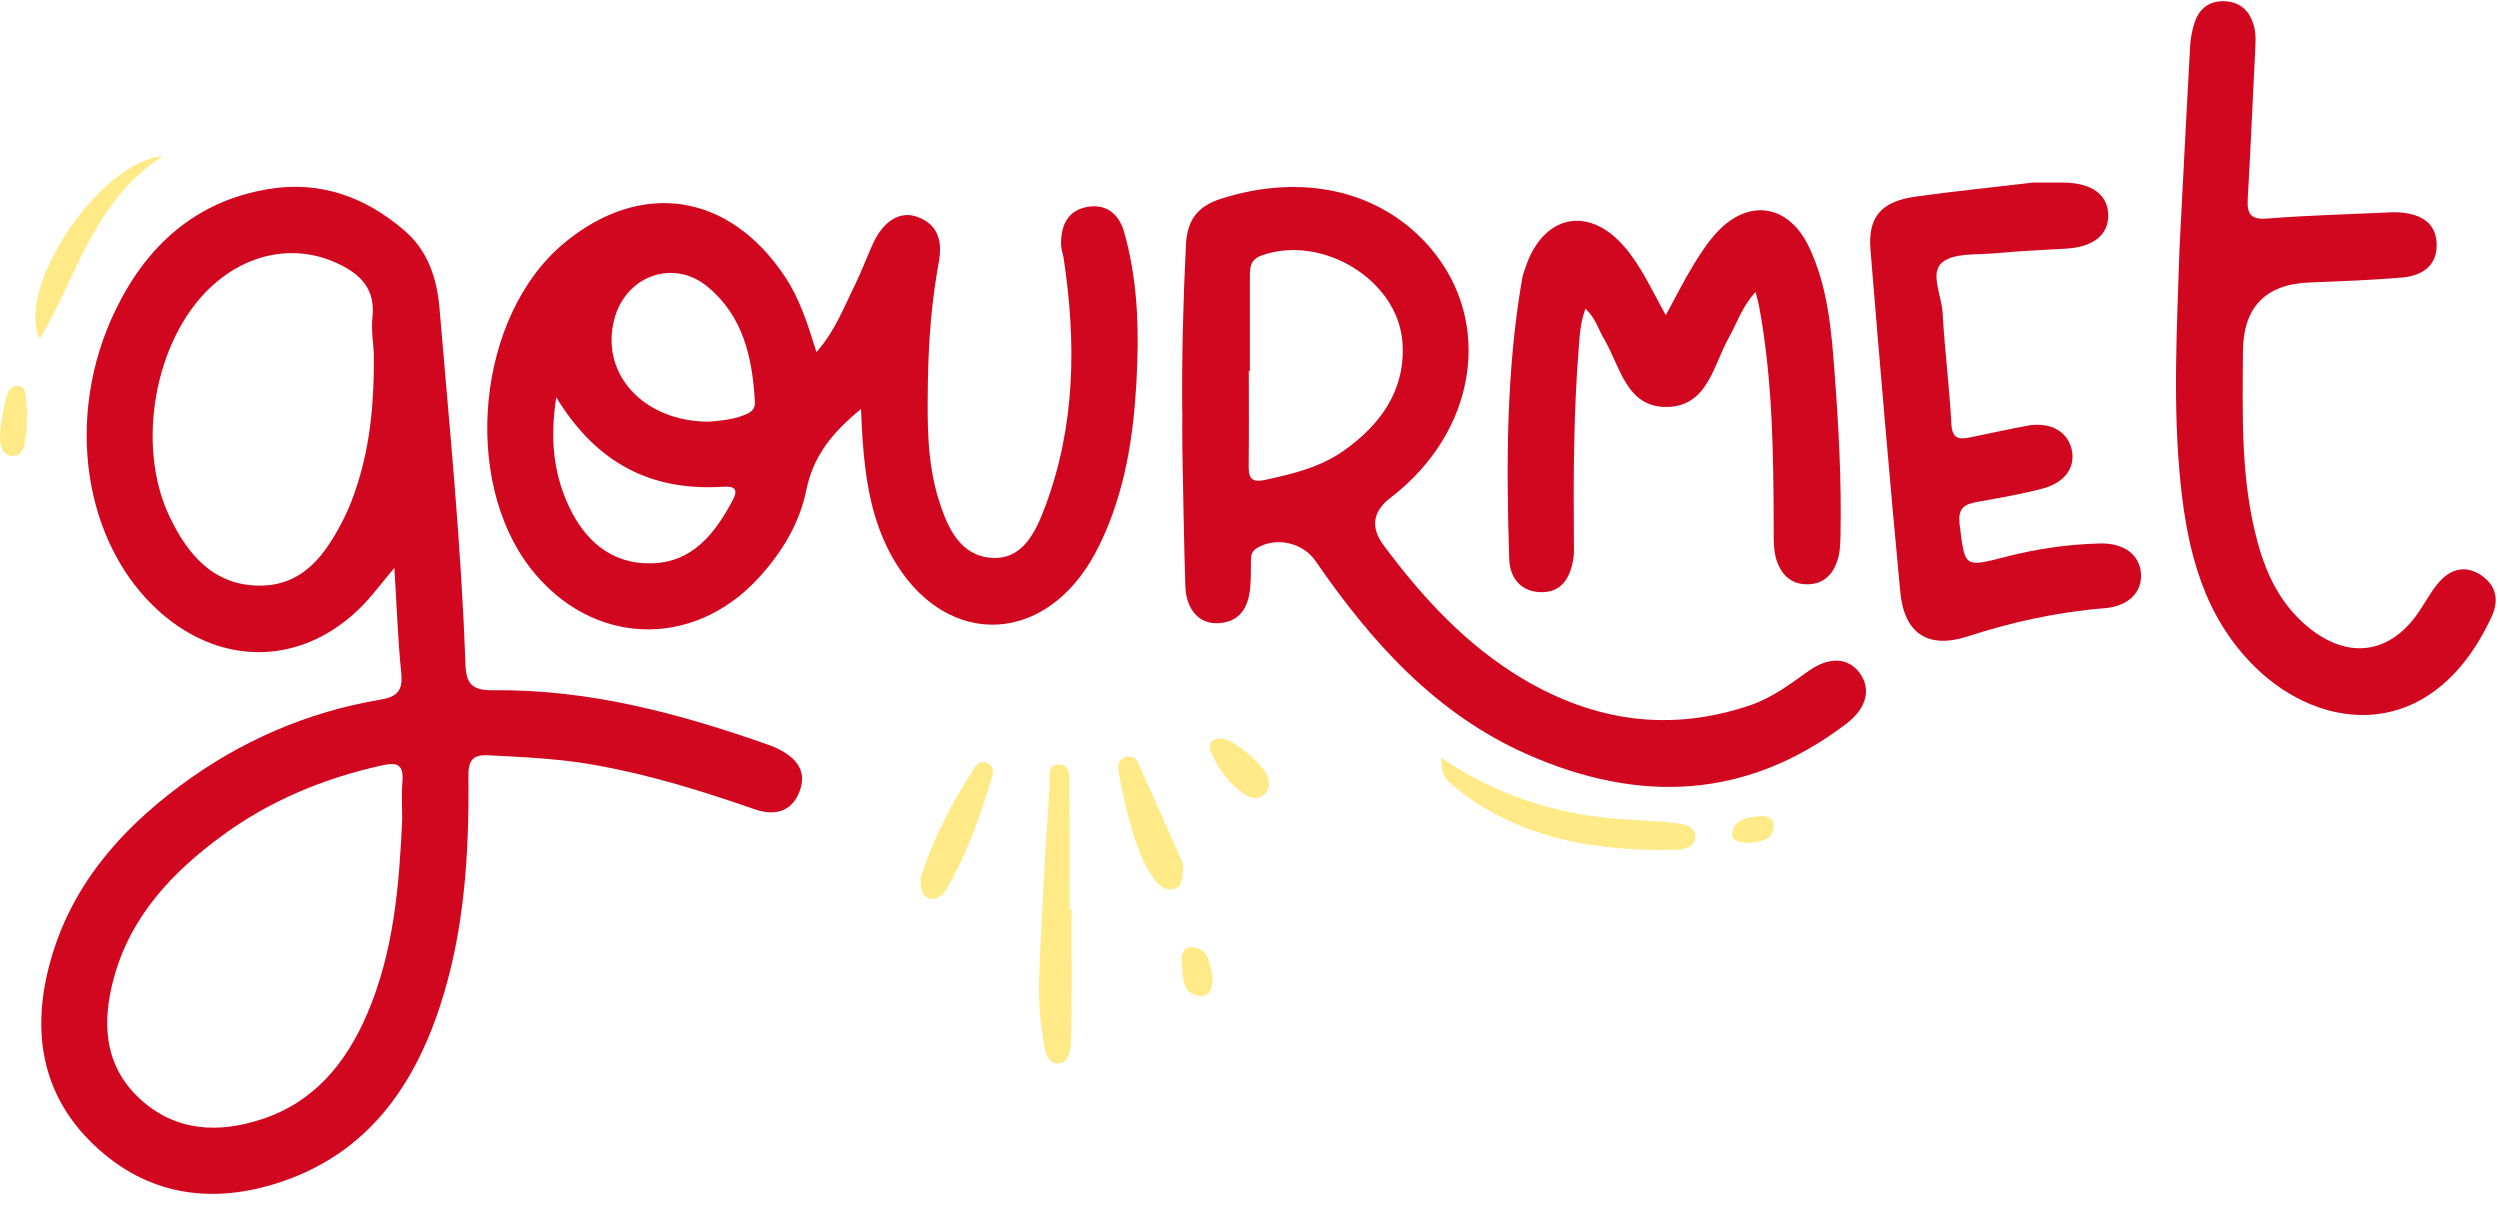 <?xml version="1.0" encoding="UTF-8" standalone="no"?><svg xmlns="http://www.w3.org/2000/svg" xmlns:xlink="http://www.w3.org/1999/xlink" fill="#000000" height="100.6" preserveAspectRatio="xMidYMid meet" version="1" viewBox="-0.0 -0.1 208.8 100.6" width="208.8" zoomAndPan="magnify"><g><g><g><g id="change1_1"><path d="M32.92,47.35c-1.08,1.29-1.76,2.2-2.54,3.02-4.88,5.08-11.72,5.34-17.01,.66-6.42-5.68-8.03-16.34-3.73-25.22,2.62-5.41,6.7-9.11,12.78-10.12,4.32-.72,8.12,.66,11.4,3.5,1.96,1.7,2.69,4.05,2.89,6.49,.83,9.88,1.82,19.75,2.16,29.66,.06,1.74,.6,2.23,2.36,2.21,8-.09,15.6,1.96,23.07,4.6,.25,.09,.5,.2,.74,.32,1.49,.75,2.4,1.86,1.72,3.58-.68,1.71-2.14,1.99-3.7,1.45-4.33-1.51-8.69-2.86-13.21-3.68-2.99-.55-6.02-.68-9.06-.84-1.38-.07-1.68,.5-1.67,1.77,.07,6.49-.33,12.95-2.37,19.18-2.25,6.86-6.16,12.3-13.3,14.69-5.75,1.92-11.16,1.14-15.61-3.1-4.43-4.22-5.23-9.58-3.64-15.31,1.73-6.25,5.75-10.9,10.85-14.69,5-3.72,10.59-6.15,16.74-7.19,1.45-.25,1.87-.8,1.72-2.24-.28-2.73-.37-5.48-.57-8.74Zm.67,21.02c0-1.14-.07-2.15,.02-3.16,.11-1.41-.35-1.69-1.74-1.38-4.86,1.09-9.37,2.95-13.38,5.91-4.14,3.05-7.59,6.71-8.98,11.84-1.01,3.7-.84,7.32,2.18,10.1,2.97,2.73,6.56,2.9,10.23,1.68,4.33-1.44,6.97-4.67,8.72-8.72,2.26-5.23,2.7-10.8,2.95-16.27Zm-2.37-38.97c-.03-.76-.23-1.92-.11-3.04,.24-2.36-1.03-3.59-2.96-4.48-3.52-1.62-7.51-.87-10.6,2.05-4.64,4.39-6.23,13.19-3.38,19.14,1.49,3.11,3.62,5.68,7.4,5.74,3.79,.06,5.66-2.66,7.17-5.65,.45-.89,.8-1.85,1.11-2.81,1.09-3.44,1.42-6.98,1.37-10.95Z" fill="#d1071f"/></g><g id="change1_2"><path d="M71.9,34.07c-2.4,1.97-3.98,3.91-4.56,6.78-.56,2.77-2.07,5.25-4.03,7.37-5.53,5.97-13.95,5.6-18.97-.82-5.81-7.43-4.51-21.09,2.72-27.15,6.36-5.33,13.8-4.35,18.53,2.8,1.22,1.85,1.88,3.95,2.6,6.26,1.58-1.79,2.32-3.81,3.26-5.71,.53-1.09,.95-2.23,1.45-3.33,.89-1.94,2.28-2.79,3.74-2.25,1.82,.68,2.07,2.17,1.76,3.83-.6,3.26-.85,6.55-.9,9.86-.05,3.37-.11,6.75,.93,10.02,.72,2.26,1.76,4.57,4.36,4.76,2.65,.19,3.72-2.2,4.5-4.27,2.53-6.74,2.61-13.7,1.55-20.73-.06-.4-.22-.79-.22-1.19-.02-1.58,.56-2.85,2.24-3.13,1.56-.25,2.6,.62,3.02,2.09,1.01,3.53,1.23,7.17,1.11,10.82-.15,4.59-.65,9.15-2.34,13.47-.44,1.12-.96,2.23-1.58,3.26-4.33,7.13-12.32,6.99-16.48-.26-1.79-3.12-2.32-6.57-2.56-10.09-.05-.71-.07-1.43-.12-2.4Zm-12.78,1.05c.9-.07,1.97-.14,3-.54,.55-.21,.97-.45,.93-1.12-.21-3.66-.96-7.14-3.95-9.61-2.85-2.36-6.83-.93-7.79,2.7-1.2,4.52,2.36,8.51,7.8,8.57Zm-12.66-2.04c-.54,3.46-.23,6.36,1.05,9.1,1.35,2.89,3.56,4.83,6.87,4.77,3.45-.06,5.33-2.48,6.81-5.26,.47-.88,.22-1.2-.76-1.14-5.97,.39-10.58-1.89-13.97-7.47Z" fill="#d1071f"/></g><g id="change1_3"><path d="M98.74,34.3c-.04-4.66,.08-9.31,.31-13.96,.1-2.03,.94-3.2,2.9-3.83,6.87-2.21,13.46-.69,17.57,4.16,5.25,6.21,3.77,15.33-3.37,20.79q-2.26,1.73-.59,3.98c3.24,4.36,6.89,8.33,11.6,11.14,5.99,3.57,12.32,4.5,19.02,2.22,1.82-.62,3.32-1.75,4.86-2.85,1.72-1.23,3.33-1.15,4.29,.17,.95,1.31,.6,2.9-1.08,4.19-8.35,6.39-17.37,6.71-26.68,2.6-7.66-3.38-13.05-9.4-17.7-16.16-1.08-1.57-3.38-2.05-4.94-1.04-.43,.28-.44,.63-.45,1.03-.02,.74,.01,1.49-.06,2.22-.15,1.64-.83,2.89-2.67,2.99-1.58,.09-2.69-1.14-2.75-3.09-.12-3.84-.18-7.69-.25-11.53-.02-1.01,0-2.02,0-3.04Zm5.65-3.42h-.09c0,2.63,.02,5.26-.01,7.89-.01,1.01,.18,1.47,1.37,1.21,2.32-.5,4.61-1.05,6.57-2.44,3.09-2.18,5.15-5.05,4.91-8.97-.32-5.27-6.72-9.15-11.78-7.33-.94,.34-.97,1-.97,1.75,0,2.63,0,5.26,0,7.89Z" fill="#d1071f"/></g><g id="change1_4"><path d="M182.03,20.71c.29-5.66,.58-11.32,.89-16.98,.04-.66,.17-1.34,.38-1.97,.42-1.23,1.33-1.85,2.63-1.75,1.21,.1,1.95,.81,2.29,1.96,.24,.8,.16,1.6,.12,2.41-.21,4.04-.37,8.09-.61,12.13-.08,1.32,.29,1.75,1.68,1.64,3.23-.26,6.47-.34,9.7-.49,.47-.02,.95-.06,1.42-.01,1.65,.15,2.95,.84,2.98,2.67,.04,1.84-1.29,2.62-2.9,2.76-2.55,.22-5.12,.31-7.68,.41q-5.57,.2-5.6,5.78c-.03,5.39-.2,10.8,1.27,16.08,.76,2.71,1.98,5.15,4.23,6.97,3.3,2.68,6.77,2.21,9.15-1.26,.57-.83,1.05-1.74,1.7-2.51,.93-1.08,2.14-1.48,3.43-.68,1.34,.83,1.66,2.09,1,3.52-4.92,10.63-14.19,9.75-19.81,4.18-4.23-4.19-5.58-9.56-6.17-15.22-.68-6.54-.31-13.08-.1-19.62Z" fill="#d1071f"/></g><g id="change1_5"><path d="M139.14,26.2c.85-1.56,1.5-2.87,2.26-4.11,.59-.97,1.22-1.95,2-2.79,2.64-2.85,5.97-2.33,7.66,1.17,1.61,3.35,1.9,7.01,2.17,10.63,.34,4.5,.58,9.02,.49,13.54-.02,.82-.05,1.62-.37,2.38-.46,1.11-1.29,1.71-2.51,1.68-1.13-.03-1.89-.64-2.33-1.65-.41-.95-.37-1.97-.37-2.99-.02-6.27-.08-12.54-1.25-18.73-.05-.24-.12-.48-.27-1.04-1.13,1.23-1.54,2.58-2.2,3.76-1.32,2.33-1.77,5.76-5.16,5.84-3.44,.07-3.93-3.39-5.29-5.68-.47-.79-.7-1.73-1.55-2.53-.44,1.16-.48,2.26-.57,3.36-.42,5.32-.44,10.64-.4,15.97,0,.54,.04,1.09-.05,1.61-.26,1.52-.96,2.77-2.69,2.74-1.68-.03-2.6-1.17-2.66-2.76-.25-7.82-.26-15.64,1.07-23.38,.07-.39,.22-.78,.35-1.16,1.52-4.27,5.27-4.97,8.22-1.53,1.37,1.6,2.23,3.52,3.43,5.69Z" fill="#d1071f"/></g><g id="change1_6"><path d="M169.88,15.15c.71,0,1.58,0,2.46,0,2.39,.02,3.75,1.03,3.74,2.76,0,1.65-1.3,2.64-3.57,2.76-1.95,.11-3.9,.2-5.85,.38-1.53,.15-3.46-.06-4.46,.78-1.04,.87-.02,2.78,.05,4.23,.17,3.1,.57,6.18,.73,9.27,.07,1.25,.66,1.28,1.56,1.1,1.58-.32,3.16-.67,4.75-.97,1.88-.35,3.33,.41,3.72,1.9,.39,1.51-.51,2.85-2.43,3.35-1.76,.46-3.55,.77-5.34,1.09-1.11,.2-1.75,.45-1.57,1.92,.45,3.58,.34,3.59,3.9,2.67,2.56-.66,5.15-1.03,7.79-1.1,2.06-.06,3.39,.97,3.46,2.59,.06,1.52-1.07,2.66-3.07,2.82-3.92,.31-7.7,1.15-11.44,2.36-3.29,1.06-5.27-.25-5.6-3.73-.9-9.53-1.71-19.07-2.49-28.61-.22-2.73,.92-4.01,3.83-4.41,3.2-.44,6.42-.77,9.82-1.17Z" fill="#d1071f"/></g><g id="change2_1"><path d="M89.49,75.87c0,3.43,.04,6.86-.02,10.29-.02,.97,0,2.47-1.04,2.56-1.16,.09-1.19-1.45-1.35-2.37-.39-2.19-.32-4.43-.22-6.64,.21-4.7,.48-9.41,.8-14.1,.05-.68-.31-1.96,.88-1.86,.94,.08,.78,1.27,.78,2.03,.04,3.36,.02,6.73,.02,10.09h.15Z" fill="#ffea87"/></g><g id="change2_2"><path d="M120.35,63.17c4.39,3.02,9.19,4.61,14.37,5.09,1.74,.16,3.49,.17,5.23,.38,.69,.08,1.68,.25,1.64,1.17-.03,.89-1.02,1.06-1.71,1.07-6.51,.11-12.75-.86-18.09-5-1.31-1.02-1.36-1.24-1.44-2.71Z" fill="#ffea87"/></g><g id="change2_3"><path d="M13.61,12.93c-5.85,3.8-7.14,10.04-10.29,15.27-2.07-4.18,4.93-14.77,10.29-15.27Z" fill="#ffea87"/></g><g id="change2_4"><path d="M98.83,72.07c-.09,1.17-.02,1.87-.77,2.07-.75,.19-1.3-.3-1.7-.86-1.19-1.68-1.73-3.64-2.23-5.6-.28-1.11-.51-2.23-.71-3.36-.09-.47-.02-.98,.54-1.16,.41-.13,.87-.03,1.05,.37,1.36,2.99,2.68,6,3.81,8.54Z" fill="#ffea87"/></g><g id="change2_5"><path d="M76.89,73.21c1.01-3.17,2.59-6.26,4.5-9.2,.23-.36,.61-.55,1.04-.39,.58,.22,.55,.76,.42,1.2-.99,3.21-2.06,6.38-3.77,9.29-.3,.52-.79,1.02-1.48,.81-.71-.22-.67-.91-.71-1.71Z" fill="#ffea87"/></g><g id="change2_6"><path d="M102.07,61.58c1.02,.08,3.64,2.34,3.86,3.32,.11,.48,.08,.95-.3,1.31-.45,.43-1.03,.43-1.5,.15-1.41-.87-2.36-2.19-3-3.68-.3-.7,.12-1.15,.93-1.09Z" fill="#ffea87"/></g><g id="change2_7"><path d="M2.21,34.83c0,.4,.06,.82-.01,1.21-.16,.82-.09,2.05-1.26,1.93-.91-.09-.98-1.2-.92-2,.07-.93,.25-1.87,.48-2.77,.12-.49,.32-1.15,1.01-1.06,.72,.09,.6,.79,.68,1.29,.08,.46,.06,.94,.08,1.41h-.05Z" fill="#ffea87"/></g><g id="change2_8"><path d="M101.29,81.48c-.07,.81-.11,1.72-1.13,1.59-1.42-.19-1.34-1.49-1.45-2.51-.08-.73-.02-1.71,1.02-1.54,1.31,.21,1.29,1.52,1.57,2.47Z" fill="#ffea87"/></g><g id="change2_9"><path d="M146.1,70.31c-.63-.09-1.6,0-1.4-.95,.22-1.08,1.34-1.19,2.26-1.29,.66-.07,1.29,.18,1.17,.98-.17,1.12-1.17,1.11-2.03,1.26Z" fill="#ffea87"/></g></g></g></g></svg>